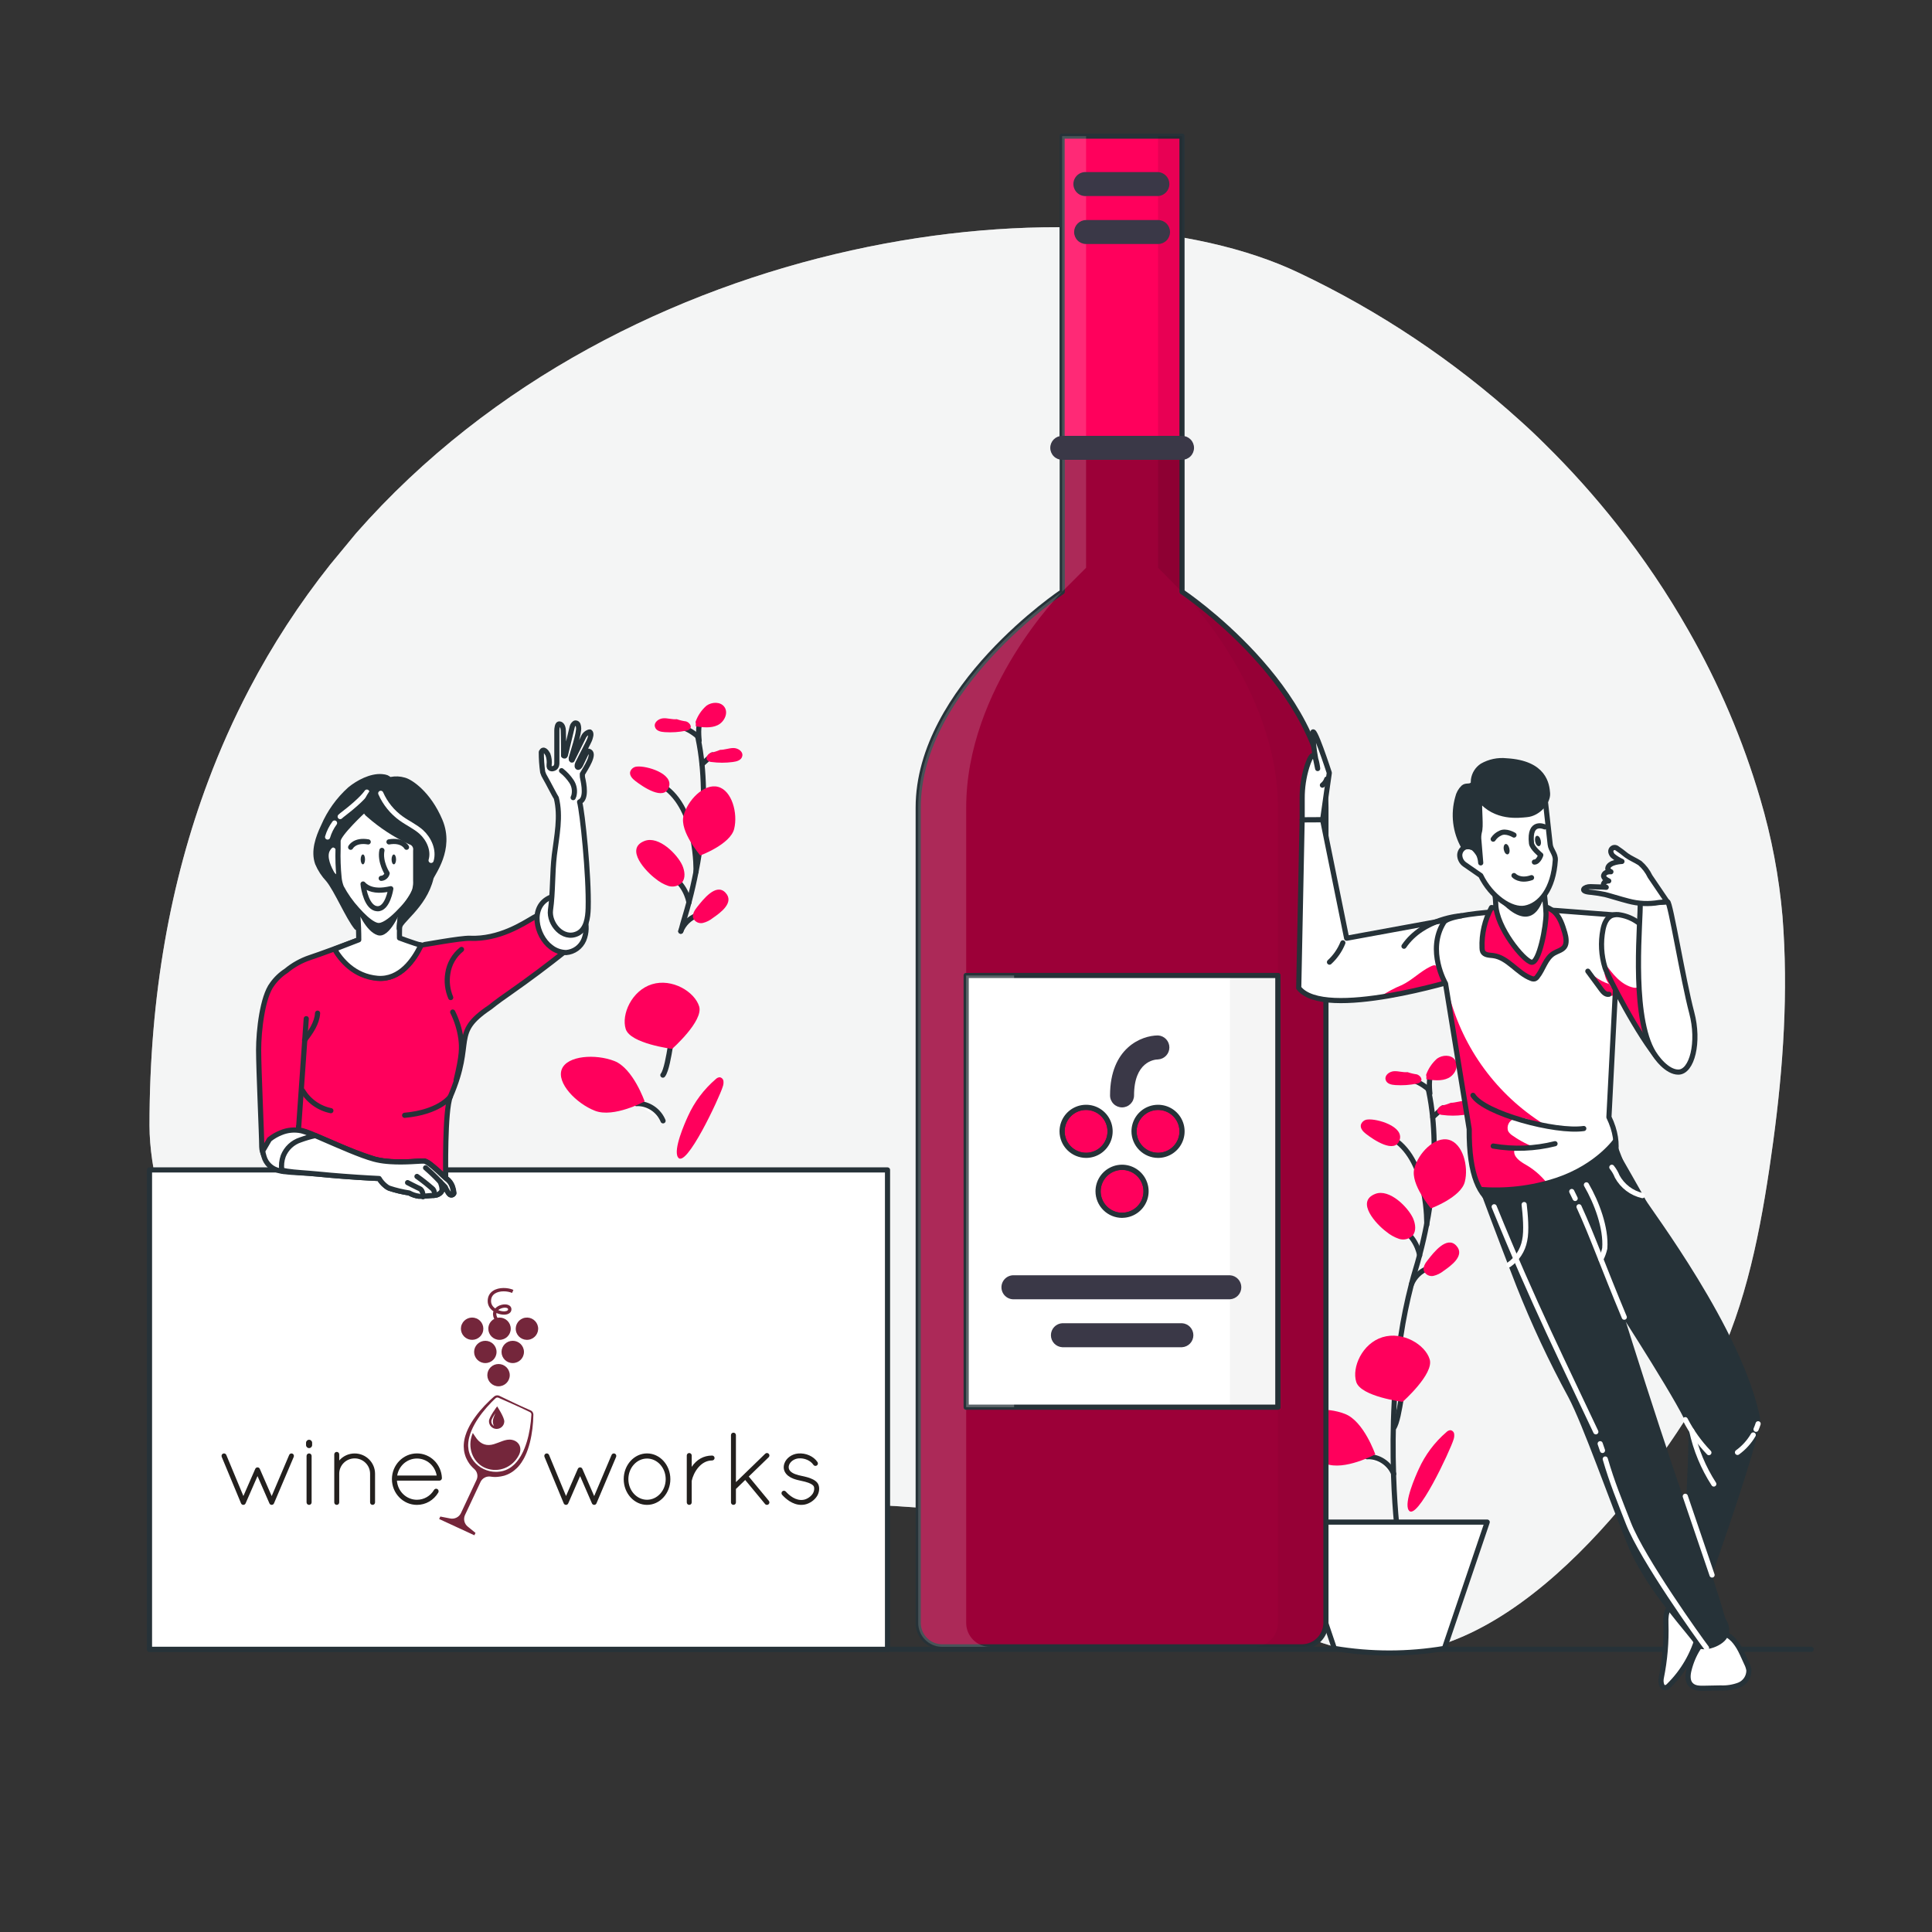 <svg width="375" height="375" viewBox="0 0 375 375" fill="none" xmlns="http://www.w3.org/2000/svg">
<rect x="0" y="0" width="375" height="375" fill="#333333" stroke="none"/>
<path d="M69.12 103.5C121.673 43.703 211.898 33.75 252.12 52.958C267.749 60.363 282.206 70.024 295.027 81.63C296.707 83.13 298.34 84.673 299.925 86.258C304.874 91.132 309.516 96.31 313.823 101.76C318.985 108.28 323.641 115.185 327.75 122.415C333.638 132.703 338.302 143.645 341.648 155.018C343.861 162.479 345.313 170.146 345.983 177.9C347.13 192.458 346.133 207.15 344.175 221.588C343.995 222.968 343.8 224.348 343.59 225.728C343.538 226.11 343.485 226.478 343.425 226.875C341.272 241.253 338.228 255.758 331.425 268.298C324 282 298.095 320.018 270 321C255.428 321.518 242.557 312 229.35 305.25C208.35 294.54 184.583 292.44 161.408 291.818C138.232 291.195 114.772 291.863 92.19 286.118C69.608 280.373 47.468 267.18 35.925 245.25C32.002 237.795 29.025 227.055 29.017 218.46C29.017 193.103 33.157 170.925 40.388 151.658C42.683 145.514 45.361 139.52 48.405 133.71C52.864 125.191 58.117 117.113 64.095 109.583L69.12 103.5Z" fill="#F4F5F5"/>
<g opacity="0.7">
<path opacity="0.7" d="M69.12 103.5C121.673 43.703 211.898 33.75 252.12 52.958C267.749 60.363 282.206 70.024 295.027 81.63C296.707 83.13 298.34 84.673 299.925 86.258C304.874 91.132 309.516 96.31 313.823 101.76C318.985 108.28 323.641 115.185 327.75 122.415C333.638 132.703 338.302 143.645 341.648 155.018C343.861 162.479 345.313 170.146 345.983 177.9C347.13 192.458 346.133 207.15 344.175 221.588C343.995 222.968 343.8 224.348 343.59 225.728C343.538 226.11 343.485 226.478 343.425 226.875C341.272 241.253 338.228 255.758 331.425 268.298C324 282 298.095 320.018 270 321C255.428 321.518 242.557 312 229.35 305.25C208.35 294.54 184.583 292.44 161.408 291.818C138.232 291.195 114.772 291.863 92.19 286.118C69.608 280.373 47.468 267.18 35.925 245.25C32.002 237.795 29.025 227.055 29.017 218.46C29.017 193.103 33.157 170.925 40.388 151.658C42.683 145.514 45.361 139.52 48.405 133.71C52.864 125.191 58.117 117.113 64.095 109.583L69.12 103.5Z" fill="#F6F6F6"/>
</g>
<path d="M29.017 320.13H351.555" stroke="#263238" stroke-linecap="round" stroke-linejoin="round"/>
<path d="M277.237 211.328V211.41C277.237 211.545 277.267 211.688 277.327 211.838C277.663 213.481 277.913 215.141 278.077 216.81C278.22 218.243 278.332 219.878 278.362 221.7C278.434 225.912 278.145 230.122 277.5 234.285C277.335 235.38 277.14 236.535 276.907 237.69C276.54 239.595 276.09 241.59 275.535 243.653C275.287 244.613 275.002 245.595 274.702 246.585L274.35 247.793C274.215 248.28 274.08 248.768 273.952 249.293C273.09 252.625 272.402 255.999 271.89 259.403C271.252 263.64 270.855 267.848 270.637 271.83C270.345 277.14 270.36 282.045 270.487 286.08C270.484 286.148 270.484 286.215 270.487 286.283C270.622 290.385 270.877 293.603 271.05 295.433C271.147 296.505 271.215 297.113 271.222 297.15" stroke="#263238" stroke-linecap="round" stroke-linejoin="round"/>
<path d="M277.26 211.432C276.137 210.434 274.784 209.731 273.322 209.385L277.26 211.432Z" fill="white"/>
<path d="M277.26 211.432C276.137 210.434 274.784 209.731 273.322 209.385" stroke="#263238" stroke-linecap="round" stroke-linejoin="round"/>
<path d="M278.1 216.832L280.095 215.025" stroke="#263238" stroke-linecap="round" stroke-linejoin="round"/>
<path d="M275.557 243.66C275.453 243.134 275.297 242.619 275.093 242.123C274.797 241.395 274.395 240.715 273.9 240.105C273.53 239.647 273.11 239.232 272.648 238.868" stroke="#263238" stroke-linecap="round" stroke-linejoin="round"/>
<path d="M273.96 249.285C274.243 248.585 274.666 247.95 275.204 247.42C275.742 246.889 276.383 246.475 277.088 246.203" stroke="#263238" stroke-linecap="round" stroke-linejoin="round"/>
<path d="M270.495 277.185C271.163 276.375 271.665 273.307 271.935 271.657C272.003 271.267 272.055 270.907 272.108 270.69" fill="white"/>
<path d="M270.495 277.185C271.163 276.375 271.665 273.307 271.935 271.657C272.003 271.267 272.055 270.907 272.108 270.69" stroke="#263238" stroke-linecap="round" stroke-linejoin="round"/>
<path d="M265.358 282.75C265.579 282.728 265.803 282.728 266.025 282.75C267.007 282.846 267.945 283.207 268.738 283.795C269.531 284.383 270.148 285.175 270.525 286.088" fill="white"/>
<path d="M265.358 282.75C265.579 282.728 265.803 282.728 266.025 282.75C267.007 282.846 267.945 283.207 268.738 283.795C269.531 284.383 270.148 285.175 270.525 286.088" stroke="#263238" stroke-linecap="round" stroke-linejoin="round"/>
<path d="M276.93 237.75C276.93 237.75 277.283 225.578 270.6 221.16" stroke="#263238" stroke-linecap="round" stroke-linejoin="round"/>
<path d="M277.5 263.843C278.378 266.685 272.25 272.093 272.25 272.093C272.25 272.093 264.158 271.08 263.25 268.245C262.343 265.41 264.42 260.745 268.35 259.545C272.28 258.345 276.653 261 277.5 263.843Z" fill="#FF005C"/>
<path d="M284.318 229.395C283.568 232.395 277.748 234.548 277.748 234.548C277.748 234.548 273.75 229.875 274.5 226.86C275.25 223.845 278.483 220.53 281.198 221.228C283.913 221.925 285.098 226.38 284.318 229.395Z" fill="#FF005C"/>
<path d="M261.075 274.447C264.712 275.857 266.94 282.292 266.94 282.292C266.94 282.292 260.94 285.525 257.31 284.107C253.68 282.69 249.81 278.7 250.86 276.037C251.91 273.375 257.437 273 261.075 274.447Z" fill="#FF005C"/>
<path d="M269.048 239.048C269.784 239.667 270.628 240.145 271.538 240.458C271.994 240.606 272.483 240.625 272.95 240.514C273.417 240.403 273.844 240.165 274.185 239.828C274.935 238.935 274.755 237.578 274.268 236.46C273.293 234.323 269.708 230.685 266.955 231.728C262.98 233.25 267.278 237.75 269.048 239.048Z" fill="#FF005C"/>
<path d="M277.185 244.5C276.66 245.145 276.105 245.963 276.398 246.75C276.561 247.081 276.829 247.349 277.16 247.511C277.49 247.674 277.866 247.723 278.228 247.65C278.947 247.48 279.619 247.149 280.193 246.683C281.595 245.708 284.475 243.683 282.638 241.755C280.8 239.828 278.25 243.143 277.185 244.5Z" fill="#FF005C"/>
<path d="M265.447 217.298C265.145 217.315 264.855 217.428 264.62 217.619C264.384 217.81 264.215 218.07 264.135 218.363C264.015 219.06 264.592 219.668 265.148 220.095C266.543 221.175 270.735 224.07 271.665 221.273C272.55 218.633 267.292 217.095 265.447 217.298Z" fill="#FF005C"/>
<path d="M273.165 208.102C272.302 208.185 271.44 207.87 270.57 207.922C269.7 207.975 268.747 208.672 268.935 209.527C269.122 210.382 270.09 210.57 270.885 210.615C272.254 210.703 273.628 210.609 274.972 210.337C275.291 210.307 275.586 210.157 275.797 209.917C276.15 209.4 275.595 208.71 274.995 208.53C274.379 208.448 273.773 208.302 273.187 208.095L273.165 208.102Z" fill="#FF005C"/>
<path d="M281.61 214.05C282.473 214.05 283.313 213.705 284.183 213.697C285.053 213.69 286.058 214.327 285.915 215.197C285.773 216.067 284.843 216.315 284.048 216.412C282.688 216.592 281.312 216.592 279.952 216.412C279.631 216.405 279.324 216.273 279.097 216.045C278.715 215.557 279.225 214.83 279.802 214.605C280.414 214.491 281.01 214.307 281.58 214.057L281.61 214.05Z" fill="#FF005C"/>
<path d="M280.755 277.965C280.954 277.758 281.219 277.628 281.505 277.598C281.698 277.616 281.878 277.701 282.015 277.838C282.152 277.975 282.237 278.155 282.255 278.348C282.296 278.718 282.25 279.093 282.12 279.443C281.527 281.415 274.928 295.658 273.405 293.1C272.513 291.6 274.717 286.583 275.37 285.165C276.615 282.399 278.454 279.941 280.755 277.965Z" fill="#FF005C"/>
<path d="M277.538 212.25C277.538 212.25 277.14 208.792 277.973 208.5" stroke="#263238" stroke-linecap="round" stroke-linejoin="round"/>
<path d="M276.802 208.642C277.228 207.421 277.962 206.331 278.932 205.477C279.975 204.727 281.647 204.667 282.405 205.71C283.253 206.872 282.405 208.635 281.107 209.257C279.81 209.88 278.28 209.692 276.855 209.49C276.855 209.28 276.855 209.07 276.855 208.86L276.802 208.642Z" fill="#FF005C"/>
<path d="M280.357 319.957C273.287 321.15 266.068 321.15 258.997 319.957L250.688 295.44H288.667L280.357 319.957Z" fill="white" stroke="#263238" stroke-linecap="round" stroke-linejoin="round"/>
<path d="M135.413 142.823V142.905C135.443 143.04 135.473 143.183 135.503 143.333C135.842 144.975 136.093 146.635 136.253 148.305C136.395 149.738 136.5 151.373 136.538 153.195C136.614 157.397 136.333 161.597 135.698 165.75C135.533 166.845 135.338 168 135.105 169.155C134.738 171.06 134.28 173.055 133.733 175.118C133.478 176.078 133.2 177.06 132.9 178.05C132.78 178.455 132.66 178.853 132.548 179.258C132.435 179.663 132.27 180.233 132.143 180.758" stroke="#263238" stroke-linecap="round" stroke-linejoin="round"/>
<path d="M135.428 142.927C134.889 142.456 134.301 142.046 133.672 141.705C132.98 141.34 132.244 141.063 131.482 140.88" fill="white"/>
<path d="M135.428 142.927C134.889 142.456 134.301 142.046 133.672 141.705C132.98 141.34 132.244 141.063 131.482 140.88" stroke="#263238" stroke-linecap="round" stroke-linejoin="round"/>
<path d="M136.268 148.328L138.27 146.52" stroke="#263238" stroke-linecap="round" stroke-linejoin="round"/>
<path d="M133.733 175.155C133.625 174.629 133.467 174.114 133.26 173.618C132.964 172.89 132.563 172.21 132.068 171.6C131.698 171.142 131.278 170.727 130.815 170.363" stroke="#263238" stroke-linecap="round" stroke-linejoin="round"/>
<path d="M132.135 180.75C132.415 180.049 132.836 179.414 133.373 178.883C133.91 178.353 134.551 177.939 135.255 177.667" stroke="#263238" stroke-linecap="round" stroke-linejoin="round"/>
<path d="M128.663 208.68C129.33 207.87 129.84 204.803 130.11 203.153C130.17 202.763 130.23 202.403 130.275 202.185" fill="white"/>
<path d="M128.663 208.68C129.33 207.87 129.84 204.803 130.11 203.153C130.17 202.763 130.23 202.403 130.275 202.185" stroke="#263238" stroke-linecap="round" stroke-linejoin="round"/>
<path d="M123.525 214.215C123.749 214.193 123.976 214.193 124.2 214.215C125.182 214.313 126.118 214.675 126.911 215.263C127.703 215.85 128.321 216.642 128.7 217.553" fill="white"/>
<path d="M123.525 214.215C123.749 214.193 123.976 214.193 124.2 214.215C125.182 214.313 126.118 214.675 126.911 215.263C127.703 215.85 128.321 216.642 128.7 217.553" stroke="#263238" stroke-linecap="round" stroke-linejoin="round"/>
<path d="M135.098 169.215C135.098 169.215 135.458 157.042 128.768 152.625" stroke="#263238" stroke-linecap="round" stroke-linejoin="round"/>
<path d="M135.705 195.337C136.575 198.18 130.455 203.587 130.455 203.587C130.455 203.587 122.355 202.575 121.455 199.74C120.555 196.905 122.633 192.24 126.555 191.04C130.478 189.84 134.828 192.502 135.705 195.337Z" fill="#FF005C"/>
<path d="M142.5 160.89C141.75 163.89 135.93 166.042 135.93 166.042C135.93 166.042 131.887 161.37 132.667 158.355C133.447 155.34 136.642 152.025 139.357 152.722C142.072 153.42 143.25 157.875 142.5 160.89Z" fill="#FF005C"/>
<path d="M119.25 205.943C122.888 207.36 125.123 213.788 125.123 213.788C125.123 213.788 119.123 217.02 115.485 215.603C111.848 214.185 107.985 210.195 109.043 207.533C110.1 204.87 115.605 204.525 119.25 205.943Z" fill="#FF005C"/>
<path d="M127.223 170.542C127.956 171.161 128.798 171.639 129.705 171.952C130.162 172.1 130.65 172.12 131.117 172.008C131.584 171.897 132.011 171.66 132.353 171.322C133.103 170.43 132.923 169.072 132.435 167.955C131.46 165.817 127.883 162.18 125.123 163.222C121.155 164.73 125.445 169.23 127.223 170.542Z" fill="#FF005C"/>
<path d="M135.352 176.003C134.835 176.648 134.28 177.503 134.565 178.253C134.728 178.583 134.996 178.851 135.327 179.014C135.658 179.177 136.033 179.225 136.395 179.153C137.115 178.983 137.787 178.652 138.36 178.185C139.763 177.218 142.643 175.185 140.805 173.258C138.968 171.33 136.455 174.638 135.352 176.003Z" fill="#FF005C"/>
<path d="M123.615 148.793C123.313 148.811 123.024 148.924 122.788 149.115C122.553 149.306 122.383 149.566 122.303 149.858C122.182 150.555 122.76 151.163 123.322 151.59C124.717 152.67 128.902 155.565 129.84 152.768C130.717 150.128 125.468 148.59 123.615 148.793Z" fill="#FF005C"/>
<path d="M131.333 139.598C130.47 139.68 129.608 139.365 128.745 139.418C127.883 139.47 126.915 140.168 127.11 141.023C127.305 141.878 128.257 142.065 129.06 142.11C130.426 142.198 131.798 142.105 133.14 141.833C133.461 141.803 133.758 141.653 133.973 141.413C134.318 140.895 133.763 140.205 133.17 140.025C132.552 139.943 131.943 139.798 131.355 139.59L131.333 139.598Z" fill="#FF005C"/>
<path d="M139.777 145.545C140.647 145.545 141.487 145.2 142.35 145.192C143.212 145.185 144.225 145.822 144.09 146.692C143.955 147.562 143.01 147.81 142.215 147.907C140.856 148.088 139.479 148.088 138.12 147.907C137.798 147.9 137.492 147.768 137.265 147.54C136.882 147.052 137.392 146.325 137.977 146.1C138.588 145.984 139.185 145.8 139.755 145.552L139.777 145.545Z" fill="#FF005C"/>
<path d="M138.923 209.46C139.122 209.254 139.387 209.124 139.673 209.093C139.864 209.115 140.042 209.201 140.178 209.337C140.314 209.474 140.4 209.652 140.423 209.843C140.461 210.214 140.413 210.589 140.28 210.938C139.695 212.91 133.088 227.153 131.573 224.595C130.673 223.095 132.878 218.078 133.53 216.66C134.777 213.894 136.618 211.435 138.923 209.46Z" fill="#FF005C"/>
<path d="M135.705 143.76C135.705 143.76 135.308 140.303 136.147 140.01" stroke="#263238" stroke-linecap="round" stroke-linejoin="round"/>
<path d="M135 140.138C135.42 138.914 136.154 137.822 137.13 136.973C138.172 136.223 139.838 136.163 140.595 137.205C141.443 138.368 140.595 140.13 139.297 140.753C138 141.375 136.478 141.188 135.053 140.985C135.053 140.775 135.053 140.565 135.053 140.355L135 140.138Z" fill="#FF005C"/>
<path d="M172.267 227.085H29.017V320.13H172.267V227.085Z" fill="white" stroke="#263238" stroke-linecap="round" stroke-linejoin="round"/>
<g clip-path="url(#clip0)">
<path d="M99.4 279.479C98.737 279.339 98.105 279.499 97.477 279.727C96.939 279.922 96.408 280.146 95.863 280.313C94.516 280.724 93.402 280.361 92.547 279.276C92.273 278.928 92.046 278.542 91.773 278.135C91.681 278.391 91.581 278.628 91.51 278.874C90.772 281.417 92.009 284.094 94.33 284.982C96.772 285.915 99.48 284.836 100.715 282.438C101.401 281.107 100.807 279.776 99.4 279.479Z" fill="#74263B"/>
<path d="M93.651 258.728C94.111 257.625 93.583 256.36 92.473 255.903C91.362 255.446 90.089 255.97 89.629 257.073C89.169 258.176 89.696 259.441 90.807 259.898C91.918 260.355 93.191 259.831 93.651 258.728Z" fill="#74263B"/>
<path d="M102.63 260.035C103.817 259.844 104.622 258.733 104.43 257.555C104.237 256.376 103.119 255.576 101.933 255.767C100.746 255.958 99.94 257.069 100.133 258.248C100.325 259.426 101.443 260.227 102.63 260.035Z" fill="#74263B"/>
<path d="M94.202 264.572C95.404 264.572 96.378 263.604 96.378 262.41C96.378 261.216 95.404 260.248 94.202 260.248C93 260.248 92.025 261.216 92.025 262.41C92.025 263.604 93 264.572 94.202 264.572Z" fill="#74263B"/>
<path d="M99.523 264.572C100.725 264.572 101.7 263.604 101.7 262.41C101.7 261.216 100.725 260.248 99.523 260.248C98.321 260.248 97.347 261.216 97.347 262.41C97.347 263.604 98.321 264.572 99.523 264.572Z" fill="#74263B"/>
<path d="M96.766 269.08C97.968 269.08 98.943 268.112 98.943 266.918C98.943 265.723 97.968 264.755 96.766 264.755C95.564 264.755 94.59 265.723 94.59 266.918C94.59 268.112 95.564 269.08 96.766 269.08Z" fill="#74263B"/>
<path d="M99.653 250.364C98.582 249.9 96.837 249.803 95.712 250.535C95.024 250.982 94.66 251.675 94.66 252.537C94.66 253.414 95.136 254.082 95.778 254.527C95.649 254.887 95.621 255.383 95.937 255.995C95.25 256.358 94.782 257.076 94.782 257.903C94.782 259.097 95.757 260.065 96.959 260.065C98.161 260.065 99.135 259.097 99.135 257.903C99.135 256.708 98.161 255.741 96.959 255.741C96.821 255.741 96.688 255.754 96.558 255.779C96.364 255.438 96.297 255.129 96.359 254.852C96.844 255.068 97.364 255.179 97.824 255.179C98.701 255.179 99.268 254.771 99.268 254.141C99.268 253.732 99.02 253.412 98.589 253.266C97.9 253.031 96.747 253.268 96.115 253.971C95.649 253.634 95.311 253.151 95.311 252.538C95.311 251.896 95.565 251.404 96.068 251.076C96.967 250.491 98.465 250.556 99.393 250.957L99.653 250.364ZM98.378 253.874C98.618 253.956 98.618 254.084 98.618 254.138C98.618 254.512 97.957 254.53 97.824 254.53C97.478 254.53 97.08 254.45 96.705 254.294C97.164 253.887 97.942 253.726 98.378 253.874Z" fill="#74263B"/>
<path d="M97.882 275.924C97.854 276.74 97.165 277.378 96.345 277.351C95.524 277.324 94.882 276.639 94.909 275.825C94.936 275.009 96.495 272.978 96.495 272.978C96.495 272.978 97.91 275.11 97.882 275.924ZM96.158 274.306C95.839 274.765 95.381 275.485 95.369 275.85C95.355 276.241 95.565 276.587 95.883 276.769C95.734 276.514 95.649 276.183 95.662 275.823C95.674 275.463 95.908 274.857 96.158 274.306Z" fill="#74263B"/>
<path d="M102.061 282.323C102.107 282.216 102.157 282.11 102.2 282.003C102.284 281.786 102.373 281.571 102.446 281.351C102.602 280.914 102.728 280.47 102.844 280.024C103.07 279.131 103.228 278.227 103.341 277.32C103.452 276.413 103.516 275.504 103.528 274.59C103.535 274.303 103.393 274.017 103.16 273.851C103.105 273.81 103.035 273.773 102.979 273.749L102.822 273.679L102.511 273.541C102.096 273.358 101.678 273.176 101.264 272.986C100.85 272.799 100.438 272.605 100.028 272.411C99.615 272.219 99.206 272.022 98.796 271.824L97.565 271.235L96.951 270.94L96.91 270.921L96.86 270.9C96.826 270.887 96.79 270.875 96.755 270.866C96.684 270.848 96.611 270.835 96.537 270.835C96.389 270.833 96.239 270.865 96.107 270.931C96.041 270.964 95.977 271.004 95.921 271.052L95.786 271.167L95.531 271.396C95.361 271.55 95.193 271.705 95.029 271.865C94.697 272.181 94.372 272.504 94.058 272.837C93.43 273.505 92.831 274.205 92.288 274.951C91.741 275.693 91.252 276.485 90.85 277.331C90.655 277.756 90.473 278.19 90.339 278.645C90.263 278.869 90.214 279.104 90.157 279.335C90.133 279.452 90.116 279.571 90.095 279.689L90.066 279.866L90.048 280.046C89.988 280.524 90.005 281.015 90.062 281.5L90.121 281.863C90.141 281.985 90.18 282.101 90.209 282.22C90.262 282.462 90.361 282.688 90.444 282.921C90.564 283.193 90.701 283.456 90.853 283.709L90.848 283.707C91.191 284.291 91.621 284.76 92.046 285.129C92.653 285.657 92.838 286.519 92.496 287.245L89.474 293.684C89.103 294.474 88.234 294.908 87.373 294.733L85.464 294.36L85.24 294.838L88.668 296.422L92.074 297.996L92.297 297.54L90.802 296.32C90.115 295.778 89.891 294.837 90.263 294.048L93.266 287.649C93.617 286.903 94.423 286.482 95.242 286.611C95.683 286.682 96.16 286.708 96.649 286.651H96.648C97.029 286.618 97.406 286.551 97.776 286.451C97.835 286.435 97.897 286.422 97.955 286.402L98.129 286.339C98.246 286.295 98.363 286.257 98.477 286.209C98.701 286.1 98.93 286.005 99.138 285.87C99.567 285.626 99.949 285.312 100.298 284.976L100.552 284.718C100.632 284.627 100.709 284.534 100.786 284.443L100.901 284.304L101.007 284.159C101.077 284.063 101.15 283.967 101.216 283.869C101.343 283.669 101.477 283.472 101.589 283.264C101.646 283.161 101.708 283.059 101.759 282.955L101.915 282.638C101.968 282.539 102.014 282.43 102.061 282.323ZM101.4 282.017C101.351 282.115 101.305 282.215 101.249 282.309L101.091 282.594C101.037 282.689 100.976 282.78 100.92 282.872C100.809 283.06 100.677 283.231 100.556 283.409C100.49 283.495 100.421 283.577 100.355 283.661L100.255 283.786L100.146 283.904L99.931 284.14L99.7 284.358C99.386 284.64 99.052 284.896 98.683 285.087C98.506 285.196 98.308 285.266 98.121 285.352C98.024 285.389 97.924 285.417 97.827 285.45L97.68 285.499C97.631 285.513 97.578 285.521 97.528 285.533L97.225 285.6C97.122 285.618 97.018 285.627 96.916 285.641C96.71 285.675 96.502 285.681 96.294 285.686C95.878 285.69 95.462 285.638 95.056 285.549C94.249 285.362 93.475 285.006 92.827 284.486C92.177 283.972 91.645 283.3 91.297 282.552C91.223 282.361 91.132 282.174 91.082 281.972C91.056 281.872 91.017 281.776 90.999 281.674L90.939 281.37C90.88 280.96 90.848 280.541 90.89 280.119L90.899 279.962L90.922 279.803C90.937 279.699 90.95 279.592 90.967 279.487C91.013 279.279 91.045 279.067 91.108 278.859C91.213 278.441 91.367 278.033 91.532 277.629C91.877 276.824 92.313 276.048 92.812 275.311C93.309 274.57 93.863 273.865 94.454 273.19C94.748 272.852 95.054 272.522 95.368 272.199C95.525 272.04 95.685 271.881 95.847 271.725L96.092 271.493L96.212 271.382C96.24 271.355 96.275 271.334 96.309 271.314C96.378 271.277 96.458 271.258 96.537 271.257C96.577 271.254 96.617 271.26 96.656 271.269C96.676 271.272 96.694 271.279 96.714 271.286L96.742 271.297L96.78 271.313L97.404 271.59L98.652 272.142C99.067 272.326 99.483 272.509 99.897 272.697C100.313 272.884 100.727 273.071 101.139 273.265C101.552 273.455 101.96 273.654 102.371 273.851L102.677 273.999L102.831 274.073C102.878 274.096 102.909 274.113 102.944 274.141C103.079 274.244 103.154 274.414 103.144 274.579C103.096 275.473 102.997 276.367 102.853 277.251C102.781 277.693 102.695 278.132 102.596 278.568C102.495 279.003 102.382 279.434 102.252 279.86C102.119 280.284 101.978 280.705 101.811 281.113C101.731 281.319 101.637 281.519 101.549 281.722C101.5 281.821 101.448 281.918 101.4 282.017Z" fill="#74263B"/>
<path d="M56.761 282.148C56.642 282.097 56.512 282.094 56.392 282.143C56.273 282.192 56.179 282.284 56.129 282.403L52.734 290.389L50.426 285.104C50.349 284.927 50.176 284.814 49.986 284.814C49.795 284.814 49.622 284.929 49.546 285.104L47.242 290.378L43.925 282.406C43.822 282.159 43.54 282.042 43.294 282.145C43.049 282.25 42.934 282.535 43.037 282.782L46.785 291.796C46.859 291.975 47.033 292.093 47.229 292.094C47.419 292.094 47.593 291.979 47.669 291.804L49.983 286.505L52.296 291.804C52.372 291.98 52.546 292.094 52.736 292.094H52.739C52.93 292.093 53.103 291.977 53.179 291.799L57.011 282.786C57.062 282.667 57.063 282.534 57.015 282.413C56.969 282.294 56.878 282.199 56.761 282.148Z" fill="#23201E"/>
<path d="M59.994 282.108C59.723 282.108 59.503 282.327 59.503 282.595V291.61C59.503 291.878 59.723 292.097 59.994 292.097C60.264 292.097 60.484 291.878 60.484 291.61V282.595C60.484 282.325 60.264 282.108 59.994 282.108Z" fill="#23201E"/>
<path d="M59.994 279.455C59.667 279.455 59.403 279.719 59.403 280.042V280.489C59.403 280.813 59.669 281.076 59.994 281.076C60.319 281.076 60.585 280.812 60.585 280.489V280.042C60.585 279.718 60.32 279.455 59.994 279.455Z" fill="#23201E"/>
<path d="M68.839 282.115C67.683 282.115 66.598 282.61 65.843 283.479V282.29C65.843 282.026 65.628 281.812 65.362 281.812C65.096 281.812 64.88 282.026 64.88 282.29V291.618C64.88 291.882 65.096 292.096 65.362 292.096C65.628 292.096 65.843 291.882 65.843 291.618V286.047C65.843 284.406 67.187 283.072 68.839 283.072C70.49 283.072 71.834 284.407 71.834 286.047V291.618C71.834 291.882 72.05 292.096 72.316 292.096C72.582 292.096 72.797 291.882 72.797 291.618V286.047C72.797 283.878 71.022 282.115 68.839 282.115Z" fill="#23201E"/>
<path d="M80.927 282.108C78.25 282.108 76.072 284.348 76.072 287.102C76.072 289.856 78.25 292.096 80.927 292.096C82.628 292.096 84.175 291.205 85.066 289.713C85.133 289.601 85.154 289.467 85.124 289.339C85.094 289.21 85.017 289.101 84.907 289.032C84.798 288.963 84.669 288.941 84.543 288.972C84.418 289.002 84.312 289.082 84.244 289.194C83.529 290.39 82.289 291.104 80.926 291.104C78.885 291.104 77.189 289.476 77.044 287.389H85.295C85.426 287.389 85.553 287.333 85.643 287.236C85.733 287.138 85.782 287.006 85.775 286.871C85.659 284.2 83.529 282.108 80.927 282.108ZM80.927 283.098C82.829 283.098 84.433 284.483 84.76 286.398H77.095C77.426 284.483 79.03 283.098 80.927 283.098Z" fill="#23201E"/>
<path d="M119.335 282.146C119.094 282.041 118.811 282.155 118.706 282.401L115.329 290.388L113.034 285.104C112.958 284.927 112.785 284.814 112.596 284.814C112.407 284.814 112.234 284.928 112.158 285.104L109.867 290.377L106.57 282.405C106.467 282.157 106.185 282.041 105.942 282.144C105.825 282.194 105.732 282.288 105.684 282.409C105.636 282.529 105.636 282.662 105.687 282.782L109.416 291.796C109.49 291.975 109.662 292.092 109.857 292.094C110.047 292.094 110.219 291.979 110.295 291.804L112.596 286.506L114.897 291.804C114.973 291.98 115.146 292.094 115.335 292.094H115.337C115.528 292.092 115.7 291.977 115.775 291.799L119.586 282.786C119.69 282.54 119.577 282.253 119.335 282.146Z" fill="#23201E"/>
<path d="M125.588 282.108C123.092 282.108 121.062 284.348 121.062 287.102C121.062 289.856 123.092 292.095 125.588 292.095C128.084 292.095 130.116 289.854 130.116 287.102C130.116 284.348 128.085 282.108 125.588 282.108ZM129.211 287.102C129.211 289.308 127.585 291.102 125.589 291.102C123.593 291.102 121.967 289.307 121.967 287.102C121.967 284.896 123.592 283.101 125.589 283.101C127.587 283.101 129.211 284.896 129.211 287.102Z" fill="#23201E"/>
<path d="M149.343 282.514C149.344 282.387 149.296 282.267 149.207 282.175C149.022 281.987 148.719 281.983 148.529 282.167L142.842 287.68V278.553C142.842 278.29 142.627 278.077 142.362 278.077C142.098 278.077 141.883 278.29 141.883 278.553V291.618C141.883 291.881 142.098 292.094 142.362 292.094C142.627 292.094 142.842 291.881 142.842 291.618V289.01L144.644 287.263L148.494 291.92C148.585 292.031 148.721 292.095 148.865 292.095C148.975 292.095 149.084 292.056 149.168 291.986C149.267 291.906 149.329 291.791 149.34 291.664C149.353 291.537 149.315 291.414 149.234 291.315L145.333 286.594L149.199 282.847C149.29 282.76 149.341 282.641 149.343 282.514Z" fill="#23201E"/>
<path d="M158.844 288.146C158.627 287.641 158.112 287.241 157.271 286.921C156.763 286.727 156.242 286.614 155.736 286.502C155.245 286.395 154.78 286.293 154.339 286.125C153.611 285.847 152.818 285.314 153.166 284.344C153.408 283.671 154.162 283.148 154.998 283.073C156.14 282.974 157.324 283.484 157.877 284.319C157.948 284.425 158.055 284.498 158.181 284.523C158.306 284.549 158.434 284.524 158.541 284.454C158.649 284.383 158.722 284.277 158.747 284.152C158.773 284.028 158.748 283.901 158.677 283.794C157.927 282.662 156.414 281.99 154.912 282.124C153.696 282.233 152.631 282.995 152.262 284.023C151.808 285.288 152.472 286.433 153.993 287.014C154.502 287.207 155.025 287.322 155.53 287.433C156.022 287.54 156.485 287.641 156.925 287.809C157.646 288.083 157.885 288.347 157.96 288.52C158.131 288.917 158.009 289.487 157.799 289.845C157.447 290.445 156.691 290.972 156.001 291.1C154.471 291.383 153.165 290.224 152.523 289.508C152.437 289.413 152.321 289.357 152.193 289.349C152.064 289.342 151.942 289.384 151.846 289.469C151.751 289.554 151.694 289.67 151.687 289.797C151.68 289.924 151.722 290.046 151.808 290.141C152.462 290.871 153.815 292.096 155.52 292.096C155.739 292.096 155.959 292.076 156.177 292.036C157.149 291.856 158.134 291.168 158.628 290.325C158.96 289.76 159.155 288.867 158.844 288.146Z" fill="#23201E"/>
<path d="M138.218 282.522C136.589 282.522 135.224 283.28 134.26 284.716V282.508C134.26 282.245 134.046 282.032 133.781 282.032C133.516 282.032 133.302 282.245 133.302 282.508V291.619C133.302 291.882 133.516 292.095 133.781 292.095C134.046 292.095 134.26 291.882 134.26 291.619L134.259 287.442C134.576 285.908 135.931 283.475 138.218 283.475C138.483 283.475 138.697 283.262 138.697 282.999C138.697 282.736 138.483 282.522 138.218 282.522Z" fill="#23201E"/>
</g>
<path d="M229.432 114.863V86.933H206.182V114.863C206.182 114.863 178.223 133.5 178.223 156.75V315C178.222 315.612 178.341 316.217 178.575 316.783C178.809 317.348 179.152 317.861 179.585 318.293C180.018 318.725 180.532 319.067 181.097 319.3C181.663 319.533 182.268 319.652 182.88 319.65H252.705C253.938 319.646 255.119 319.155 255.991 318.284C256.864 317.413 257.357 316.233 257.362 315V156.75C257.355 133.5 229.432 114.863 229.432 114.863ZM248.047 273.113H187.538V189.345H248.047V273.113Z" fill="#9C0038" stroke="#263238" stroke-linecap="round" stroke-linejoin="round"/>
<g opacity="0.4">
<path opacity="0.4" d="M187.538 315V156.75C187.538 133.5 206.152 114.855 206.152 114.855C206.152 114.855 178.223 133.5 178.223 156.75V315C178.222 315.612 178.341 316.217 178.575 316.782C178.809 317.347 179.152 317.861 179.585 318.293C180.018 318.725 180.532 319.067 181.097 319.3C181.663 319.533 182.268 319.652 182.88 319.65H192.187C191.576 319.652 190.971 319.533 190.406 319.3C189.841 319.067 189.327 318.725 188.895 318.292C188.463 317.86 188.12 317.347 187.887 316.782C187.654 316.217 187.536 315.611 187.538 315Z" fill="white"/>
</g>
<g opacity="0.2">
<path opacity="0.2" d="M248.048 315V156.75C248.048 133.5 229.425 114.855 229.425 114.855C229.425 114.855 257.355 133.5 257.355 156.75V315C257.357 315.611 257.238 316.217 257.005 316.782C256.772 317.347 256.43 317.86 255.997 318.292C255.565 318.725 255.052 319.067 254.487 319.3C253.922 319.533 253.316 319.652 252.705 319.65H243.39C244.002 319.653 244.608 319.535 245.174 319.302C245.74 319.07 246.254 318.727 246.687 318.295C247.12 317.863 247.463 317.349 247.697 316.784C247.93 316.218 248.049 315.612 248.048 315Z" fill="black"/>
</g>
<path d="M229.425 26.415H206.152V86.933H229.425V26.415Z" fill="#FF005C" stroke="#263238" stroke-linecap="round" stroke-linejoin="round"/>
<path d="M215.46 219.6C215.46 220.521 215.187 221.422 214.675 222.188C214.162 222.954 213.435 223.551 212.583 223.904C211.732 224.256 210.795 224.348 209.891 224.167C208.987 223.987 208.158 223.543 207.507 222.891C206.855 222.238 206.412 221.408 206.234 220.504C206.055 219.6 206.148 218.663 206.502 217.812C206.855 216.961 207.454 216.235 208.22 215.724C208.987 215.213 209.889 214.941 210.81 214.942C212.043 214.948 213.223 215.441 214.094 216.314C214.965 217.186 215.456 218.367 215.46 219.6Z" fill="#FF005C" stroke="#263238" stroke-linecap="round" stroke-linejoin="round"/>
<path d="M217.792 226.583C218.714 226.583 219.614 226.856 220.38 227.367C221.146 227.879 221.743 228.607 222.095 229.458C222.448 230.309 222.54 231.245 222.361 232.149C222.181 233.052 221.737 233.882 221.086 234.533C220.434 235.185 219.605 235.628 218.701 235.808C217.798 235.988 216.861 235.896 216.01 235.543C215.159 235.19 214.432 234.594 213.92 233.828C213.408 233.062 213.135 232.161 213.135 231.24C213.139 230.006 213.631 228.824 214.504 227.951C215.376 227.078 216.558 226.586 217.792 226.583Z" fill="#FF005C" stroke="#263238" stroke-linecap="round" stroke-linejoin="round"/>
<path d="M224.775 214.942C225.696 214.942 226.597 215.216 227.363 215.727C228.128 216.239 228.725 216.966 229.078 217.818C229.43 218.669 229.523 219.605 229.343 220.509C229.163 221.412 228.72 222.242 228.068 222.893C227.417 223.545 226.587 223.988 225.684 224.168C224.78 224.348 223.844 224.255 222.993 223.903C222.142 223.55 221.414 222.953 220.902 222.187C220.391 221.422 220.117 220.521 220.117 219.6C220.123 218.366 220.616 217.185 221.488 216.313C222.36 215.441 223.542 214.948 224.775 214.942Z" fill="#FF005C" stroke="#263238" stroke-linecap="round" stroke-linejoin="round"/>
<path d="M210.81 224.25C211.731 224.25 212.632 223.977 213.398 223.465C214.163 222.953 214.76 222.226 215.113 221.375C215.465 220.524 215.558 219.587 215.378 218.684C215.198 217.78 214.755 216.95 214.103 216.299C213.452 215.648 212.622 215.204 211.719 215.024C210.815 214.845 209.879 214.937 209.028 215.289C208.177 215.642 207.449 216.239 206.937 217.005C206.426 217.771 206.152 218.671 206.152 219.592C206.156 220.826 206.648 222.009 207.521 222.881C208.394 223.754 209.576 224.246 210.81 224.25ZM217.792 235.882C218.714 235.882 219.615 235.609 220.381 235.097C221.147 234.585 221.744 233.857 222.096 233.006C222.448 232.154 222.54 231.217 222.36 230.313C222.18 229.41 221.735 228.58 221.083 227.929C220.431 227.278 219.6 226.835 218.697 226.656C217.793 226.477 216.856 226.57 216.005 226.924C215.154 227.278 214.427 227.876 213.916 228.643C213.405 229.41 213.134 230.311 213.135 231.232C213.139 232.466 213.631 233.649 214.504 234.521C215.376 235.394 216.558 235.886 217.792 235.89V235.882ZM224.775 224.25C225.696 224.25 226.597 223.977 227.363 223.465C228.128 222.953 228.725 222.226 229.078 221.375C229.43 220.524 229.523 219.587 229.343 218.684C229.163 217.78 228.72 216.95 228.068 216.299C227.417 215.648 226.587 215.204 225.684 215.024C224.78 214.845 223.844 214.937 222.993 215.289C222.142 215.642 221.414 216.239 220.902 217.005C220.391 217.771 220.117 218.671 220.117 219.592C220.123 220.826 220.616 222.007 221.488 222.879C222.36 223.751 223.542 224.244 224.775 224.25ZM248.025 189.337V273.135H187.538V189.345L248.025 189.337Z" fill="white" stroke="#263238" stroke-linecap="round" stroke-linejoin="round"/>
<g opacity="0.4">
<path opacity="0.4" d="M210.81 110.205L206.152 114.862V26.422H210.81V110.205Z" fill="white"/>
</g>
<g opacity="0.3">
<path opacity="0.3" d="M229.425 114.862L224.775 110.205V26.422H229.425V114.862Z" fill="black"/>
</g>
<g opacity="0.5">
<path opacity="0.5" d="M196.837 189.345H187.53V273.135H196.837V189.345Z" fill="white"/>
</g>
<g opacity="0.2">
<path opacity="0.2" d="M248.048 189.345H238.74V273.135H248.048V189.345Z" fill="black"/>
</g>
<path d="M229.433 89.25H206.182C205.566 89.25 204.974 89.005 204.538 88.569C204.102 88.133 203.857 87.542 203.857 86.925C203.857 86.308 204.102 85.717 204.538 85.281C204.974 84.845 205.566 84.6 206.182 84.6H229.433C230.049 84.6 230.64 84.845 231.077 85.281C231.513 85.717 231.758 86.308 231.758 86.925C231.758 87.542 231.513 88.133 231.077 88.569C230.64 89.005 230.049 89.25 229.433 89.25Z" fill="#3A3847"/>
<path d="M224.775 38.055H210.81C210.493 38.073 210.176 38.026 209.878 37.917C209.579 37.808 209.307 37.639 209.076 37.422C208.845 37.203 208.661 36.941 208.536 36.649C208.41 36.358 208.345 36.044 208.345 35.726C208.345 35.409 208.41 35.094 208.536 34.803C208.661 34.511 208.845 34.249 209.076 34.031C209.307 33.813 209.579 33.644 209.878 33.535C210.176 33.426 210.493 33.379 210.81 33.397H224.775C225.37 33.431 225.929 33.691 226.338 34.124C226.747 34.557 226.975 35.13 226.975 35.726C226.975 36.322 226.747 36.895 226.338 37.328C225.929 37.761 225.37 38.021 224.775 38.055Z" fill="#3A3847"/>
<path d="M224.775 47.362H210.81C210.193 47.362 209.602 47.117 209.166 46.681C208.73 46.245 208.485 45.654 208.485 45.037C208.485 44.421 208.73 43.829 209.166 43.393C209.602 42.957 210.193 42.712 210.81 42.712H224.775C225.392 42.712 225.983 42.957 226.419 43.393C226.855 43.829 227.1 44.421 227.1 45.037C227.1 45.654 226.855 46.245 226.419 46.681C225.983 47.117 225.392 47.362 224.775 47.362Z" fill="#3A3847"/>
<path d="M217.793 214.943C217.487 214.944 217.183 214.884 216.9 214.768C216.618 214.651 216.36 214.48 216.144 214.264C215.927 214.048 215.755 213.792 215.638 213.509C215.52 213.226 215.46 212.924 215.46 212.618C215.46 203.415 221.55 200.978 224.775 200.978C225.37 201.011 225.929 201.271 226.338 201.704C226.747 202.137 226.975 202.711 226.975 203.306C226.975 203.902 226.747 204.475 226.338 204.908C225.929 205.341 225.37 205.601 224.775 205.635C224.025 205.635 220.118 206.1 220.118 212.618C220.118 212.923 220.057 213.225 219.941 213.507C219.824 213.789 219.652 214.046 219.437 214.262C219.221 214.477 218.964 214.649 218.682 214.766C218.4 214.882 218.098 214.943 217.793 214.943Z" fill="#3A3847"/>
<path d="M238.74 252.188H196.845C196.528 252.206 196.211 252.159 195.913 252.05C195.614 251.941 195.342 251.772 195.111 251.554C194.88 251.336 194.696 251.073 194.571 250.782C194.445 250.49 194.38 250.176 194.38 249.859C194.38 249.541 194.445 249.227 194.571 248.936C194.696 248.644 194.88 248.381 195.111 248.163C195.342 247.945 195.614 247.777 195.913 247.668C196.211 247.559 196.528 247.512 196.845 247.53H238.74C239.335 247.564 239.894 247.824 240.303 248.257C240.712 248.69 240.94 249.263 240.94 249.859C240.94 250.455 240.712 251.028 240.303 251.461C239.894 251.894 239.335 252.154 238.74 252.188Z" fill="#3A3847"/>
<path d="M229.433 261.495H206.183C205.588 261.461 205.028 261.201 204.619 260.768C204.21 260.335 203.982 259.762 203.982 259.166C203.982 258.57 204.21 257.997 204.619 257.564C205.028 257.131 205.588 256.871 206.183 256.837H229.433C230.027 256.871 230.587 257.131 230.996 257.564C231.405 257.997 231.633 258.57 231.633 259.166C231.633 259.762 231.405 260.335 230.996 260.768C230.587 261.201 230.027 261.461 229.433 261.495Z" fill="#3A3847"/>
<path d="M110.85 183.398C110.584 183.893 110.2 184.315 109.732 184.628C106.272 187.388 102.732 190.035 99.112 192.57C97.785 193.5 96.405 194.46 95.123 195.503C87.412 200.663 92.123 201.923 87.412 212.843C86.302 215.453 86.505 228.24 86.505 228.24H86.123C85.22 227.349 84.26 226.518 83.25 225.75C83.111 225.656 82.965 225.571 82.815 225.495C82.674 225.423 82.522 225.375 82.365 225.353C81.615 225.308 78.757 225.653 75.87 225.465L75.12 225.405C74.7 225.36 74.287 225.308 73.875 225.233C73.463 225.158 73.065 225.075 72.683 224.97C69.942 224.092 67.255 223.055 64.635 221.865L63.33 221.303L62.685 221.025L62.1 220.77L61.68 220.59L61.275 220.418C60.6 220.133 59.962 219.87 59.377 219.668C59.109 219.572 58.837 219.489 58.56 219.42C58.56 220.035 58.462 220.665 58.38 221.28C58.02 224.213 57.218 226.92 55.785 227.28C55.755 227.288 55.724 227.288 55.695 227.28C55.569 227.304 55.441 227.317 55.312 227.318H55.2C54.883 227.311 54.569 227.253 54.27 227.145C52.97 226.59 51.907 225.594 51.27 224.333C50.985 223.801 50.826 223.211 50.805 222.608C50.805 220.425 50.197 207.548 50.197 203.798C50.197 200.048 50.947 193.485 52.815 191.048C53.545 190.014 54.467 189.131 55.53 188.445C56.898 187.305 58.468 186.43 60.157 185.865C62.153 185.213 66.615 183.548 69.728 182.37L65.025 184.185C66.218 186.225 68.775 189.435 73.388 189.848C77.722 190.215 80.407 186.293 81.78 183.428C81.9 183.473 89.445 182.04 91.192 182.123C96.885 182.37 101.528 179.288 103.627 178.065C104.261 177.687 104.972 177.456 105.707 177.391C106.442 177.326 107.182 177.428 107.872 177.689C108.562 177.95 109.185 178.364 109.692 178.899C110.2 179.434 110.581 180.077 110.805 180.78V180.848C111.131 181.664 111.147 182.571 110.85 183.398Z" fill="#FF005C" stroke="#263238" stroke-linecap="round" stroke-linejoin="round"/>
<path d="M81.69 183.473L81.345 183.353L81.69 183.473Z" fill="white" stroke="#263238" stroke-linecap="round" stroke-linejoin="round"/>
<path d="M88.088 231.54C88.091 231.57 88.091 231.6 88.088 231.63C88.057 231.703 88.011 231.767 87.952 231.82C87.893 231.872 87.823 231.91 87.748 231.932C87.672 231.953 87.593 231.958 87.515 231.944C87.438 231.931 87.364 231.901 87.3 231.855C86.955 231.66 86.422 230.408 86.422 230.408L85.83 229.793L85.44 229.38C85.5 229.53 85.972 230.678 85.725 231.21C85.712 231.247 85.692 231.28 85.665 231.308C85.499 231.529 85.284 231.709 85.037 231.833C84.789 231.956 84.517 232.02 84.24 232.02C83.918 232.02 82.972 232.133 82.147 232.185H82.058C81.808 232.199 81.557 232.199 81.308 232.185C80.642 232.1 79.999 231.883 79.418 231.548C78.098 231.354 76.798 231.045 75.532 230.625L75.308 230.505L75.105 230.385C74.972 230.305 74.849 230.209 74.737 230.1C74.281 229.719 73.892 229.263 73.59 228.75C73.59 228.75 70.545 228.623 66.457 228.308C64.957 228.195 63.337 228.053 61.657 227.888C59.078 227.625 56.947 227.64 55.275 227.408H55.155C54.825 227.363 54.517 227.303 54.225 227.235C53.511 227.096 52.851 226.758 52.321 226.26C51.79 225.763 51.41 225.126 51.225 224.423C51.127 224.09 51.047 223.752 50.985 223.41L52.29 221.16C52.97 220.615 53.729 220.175 54.54 219.855C55.799 219.329 57.189 219.2 58.523 219.488C58.799 219.556 59.072 219.639 59.34 219.735C59.925 219.96 60.562 220.223 61.237 220.485L61.657 220.658L62.078 220.838L62.663 221.093C66 222.473 69.983 224.25 72.645 225C73.445 225.21 74.26 225.355 75.082 225.435L75.832 225.495C78.72 225.683 81.57 225.338 82.328 225.383C83.085 225.428 84.938 227.19 86.123 228.278C86.445 228.578 86.73 228.825 86.925 228.975L87.015 229.05L87.082 229.11C87.512 229.551 87.813 230.101 87.953 230.7C88.011 230.901 88.052 231.107 88.073 231.315C88.086 231.389 88.091 231.465 88.088 231.54Z" fill="white" stroke="#263238" stroke-linecap="round" stroke-linejoin="round"/>
<path d="M88.088 231.54C88.091 231.57 88.091 231.6 88.088 231.63C88.056 231.702 88.009 231.766 87.95 231.817C87.891 231.869 87.821 231.906 87.746 231.927C87.67 231.948 87.591 231.951 87.514 231.938C87.437 231.924 87.364 231.893 87.3 231.847C86.929 231.417 86.633 230.928 86.422 230.4L85.83 229.792L85.44 229.387C85.493 229.507 85.98 230.677 85.733 231.217C85.72 231.254 85.699 231.287 85.672 231.315C85.589 231.426 85.494 231.526 85.388 231.615C85.064 231.875 84.662 232.018 84.248 232.02C83.918 232.02 82.98 232.125 82.162 232.185H82.058C81.808 232.199 81.557 232.199 81.308 232.185C80.646 232.097 80.007 231.883 79.425 231.555C78.106 231.357 76.806 231.046 75.54 230.625L75.323 230.52L75.12 230.4C74.99 230.315 74.868 230.219 74.752 230.115C74.289 229.731 73.895 229.269 73.59 228.75C73.59 228.75 70.635 228.622 66.63 228.315C65.13 228.202 63.398 228.052 61.657 227.88C59.288 227.647 57.33 227.58 55.748 227.332L55.26 227.242L54.697 227.115C54.568 226.196 54.663 225.259 54.975 224.385C55.266 223.647 55.717 222.984 56.295 222.441C56.873 221.899 57.565 221.492 58.32 221.25C59.255 220.907 60.212 220.628 61.185 220.417L61.59 220.59L62.01 220.77L62.595 221.025C65.993 222.487 69.93 224.257 72.6 224.985C73.399 225.195 74.215 225.338 75.037 225.412L75.787 225.472C78.675 225.667 81.525 225.322 82.282 225.367C83.04 225.412 84.885 227.167 86.032 228.255C86.293 228.504 86.566 228.739 86.85 228.96L86.94 229.027L87.007 229.087C87.445 229.522 87.748 230.074 87.877 230.677C87.936 230.878 87.977 231.084 87.998 231.292C88.038 231.371 88.069 231.454 88.088 231.54Z" fill="white" stroke="#263238" stroke-linecap="round" stroke-linejoin="round"/>
<path d="M79.11 229.545C79.11 229.545 80.812 230.43 81.487 230.738C82.162 231.045 82.103 232.283 82.103 232.283" fill="white"/>
<path d="M79.11 229.545C79.11 229.545 80.812 230.43 81.487 230.738C82.162 231.045 82.103 232.283 82.103 232.283" stroke="#263238" stroke-linecap="round" stroke-linejoin="round"/>
<path d="M80.933 228.345C82.004 229.11 83.035 229.928 84.022 230.798C84.167 230.967 84.261 231.173 84.294 231.393C84.327 231.613 84.298 231.838 84.21 232.043" fill="white"/>
<path d="M80.933 228.345C82.004 229.11 83.035 229.928 84.022 230.798C84.167 230.967 84.261 231.173 84.294 231.393C84.327 231.613 84.298 231.838 84.21 232.043" stroke="#263238" stroke-linecap="round" stroke-linejoin="round"/>
<path d="M85.418 229.373C84.53 228.422 83.591 227.521 82.605 226.673L85.418 229.373Z" fill="white"/>
<path d="M85.418 229.373C84.53 228.422 83.591 227.521 82.605 226.673" stroke="#263238" stroke-linecap="round" stroke-linejoin="round"/>
<path d="M81.683 183.488C80.325 186.345 77.632 190.238 73.297 189.9C68.707 189.51 66.127 186.278 64.935 184.23C66.585 183.6 68.257 182.955 69.63 182.415C69.63 181.02 69.585 179.348 69.435 177.69C69.435 177.33 69.36 176.94 69.323 176.603C69.285 176.265 69.24 176.025 69.195 175.748H77.918C77.918 175.748 77.865 176.093 77.797 176.67C77.745 177.188 77.677 177.878 77.625 178.658C77.558 179.693 77.513 180.908 77.543 182.055C77.963 182.198 78.39 182.355 78.817 182.52L79.642 182.805C79.972 182.925 80.295 183.03 80.64 183.143L81.39 183.368C81.49 183.401 81.588 183.441 81.683 183.488Z" fill="white" stroke="#263238" stroke-linecap="round" stroke-linejoin="round"/>
<path d="M69.323 176.573C69.323 176.573 70.95 180.803 73.312 181.523C75.675 182.243 77.812 176.67 77.812 176.67C77.812 176.67 74.483 180.225 73.245 179.67C72.007 179.115 69.338 176.603 69.338 176.603" fill="#263238"/>
<path d="M67.92 153.21C65.716 155.194 63.968 157.633 62.797 160.358C61.725 162.608 60.818 165.195 61.642 167.55C62.136 168.719 62.835 169.791 63.705 170.715C65.325 172.658 67.597 178.08 69.218 180.023C69.323 176.565 66.427 170.978 66.735 168.075C67.108 165.833 67.845 163.667 68.918 161.663C70.008 159.035 71.435 156.559 73.162 154.298C74.145 153.113 77.302 151.005 74.115 150.75C72 150.578 69.517 151.898 67.92 153.21Z" fill="#263238" stroke="#263238" stroke-linecap="round" stroke-linejoin="round"/>
<path d="M65.88 165C65.88 165 64.763 162.833 63.585 164.888C62.737 166.388 63.96 168.75 64.485 169.628C64.659 169.878 64.895 170.078 65.17 170.21C65.445 170.341 65.749 170.399 66.052 170.378L65.88 165Z" fill="white" stroke="#263238" stroke-linecap="round" stroke-linejoin="round"/>
<path d="M80.565 172.83C79.848 174.247 78.915 175.542 77.797 176.67L77.123 177.368C75.728 178.748 74.22 179.843 73.23 179.618C72.368 179.445 71.243 178.56 70.14 177.428C69.862 177.15 69.593 176.85 69.323 176.55C68.122 175.237 67.091 173.778 66.255 172.208C66.023 171.619 65.874 171 65.812 170.37C65.623 168.491 65.558 166.602 65.618 164.715C65.618 164.048 65.618 163.515 65.618 163.215C65.618 161.91 70.507 157.373 70.507 157.373C70.639 157.324 70.781 157.309 70.92 157.328C71.761 157.481 72.572 157.769 73.32 158.183C76.282 159.623 80.415 162.48 80.715 163.568C81.172 165.15 81 171.42 80.565 172.83Z" fill="white" stroke="#263238" stroke-linecap="round" stroke-linejoin="round"/>
<path d="M70.853 166.815C70.853 167.34 70.657 167.768 70.44 167.768C70.222 167.768 70.005 167.355 70.005 166.815C70.005 166.275 70.2 165.848 70.44 165.848C70.68 165.848 70.853 166.29 70.853 166.815Z" fill="#263238"/>
<path d="M76.44 165.855C76.68 165.855 76.875 166.282 76.875 166.815C76.875 167.347 76.68 167.767 76.44 167.767C76.2 167.767 76.005 167.34 76.005 166.815C76.005 166.29 76.2 165.855 76.44 165.855Z" fill="#263238"/>
<path d="M68.062 164.453C68.062 164.453 68.812 162.953 71.468 163.41" stroke="#263238" stroke-linecap="round" stroke-linejoin="round"/>
<path d="M78.907 164.453C78.907 164.453 78.157 162.953 75.502 163.41" stroke="#263238" stroke-linecap="round" stroke-linejoin="round"/>
<path d="M73.995 170.483C74.265 170.466 74.522 170.363 74.728 170.188C74.935 170.014 75.08 169.778 75.142 169.515C75.142 169.515 73.688 167.265 74.13 165.06" stroke="#263238" stroke-linecap="round" stroke-linejoin="round"/>
<path d="M64.935 159.75C64.331 160.57 63.874 161.488 63.585 162.465" stroke="white" stroke-linecap="round" stroke-linejoin="round"/>
<path d="M71.205 153.75C71.205 153.75 70.373 155.13 66.705 157.943C66.469 158.113 66.243 158.299 66.03 158.498" stroke="white" stroke-linecap="round" stroke-linejoin="round"/>
<path d="M59.445 197.723C58.945 204.853 58.445 211.988 57.945 219.128V218.58" fill="#263238"/>
<path d="M59.445 197.723C58.945 204.853 58.445 211.988 57.945 219.128V218.58" stroke="#263238" stroke-linecap="round" stroke-linejoin="round"/>
<path d="M106.823 174.18C107.5 173.915 108.233 173.82 108.956 173.904C109.679 173.988 110.37 174.247 110.97 174.66C112.166 175.507 113.037 176.738 113.438 178.148C113.916 179.551 113.868 181.081 113.303 182.453C113.01 183.128 112.54 183.712 111.941 184.142C111.343 184.571 110.639 184.83 109.905 184.89C108.811 184.876 107.754 184.493 106.905 183.803C104.1 181.703 102.698 175.958 106.823 174.18Z" fill="white" stroke="#263238" stroke-linecap="round" stroke-linejoin="round"/>
<path d="M113.033 150.233C113.033 150.323 113.033 150.915 113.085 151.02C113.348 152.175 113.903 155.063 112.5 155.648C113.033 157.545 114.338 169.943 114.165 176.265C114.12 178.155 113.79 180.398 112.095 181.208C109.238 182.565 106.523 179.258 106.845 176.67C107.348 173.138 107.175 169.538 107.595 165.968C108.053 162.263 108.893 158.468 107.97 154.845C107.745 154.598 106.305 151.74 105.833 150.953C105.621 150.616 105.454 150.253 105.338 149.873C105.153 148.578 105.063 147.273 105.068 145.965C105.495 145.155 106.05 145.905 106.343 146.438C106.581 147.087 106.663 147.783 106.583 148.47C106.555 148.638 106.578 148.811 106.65 148.965C106.713 149.054 106.798 149.124 106.897 149.168C106.996 149.213 107.105 149.231 107.213 149.22C108.135 149.085 108.098 148.313 108.083 147.72C108.083 145.733 108.083 143.745 108.083 141.773C108.083 141.443 108.188 140.55 108.503 140.52C108.818 140.49 109.29 140.745 109.335 141.803C109.388 142.995 109.388 146.67 109.388 146.67C109.417 146.7 109.454 146.722 109.495 146.734C109.536 146.746 109.579 146.747 109.62 146.738C109.695 146.738 109.725 146.603 109.755 146.528C110.198 144.683 110.648 142.838 111.09 140.993C111.143 140.775 111.465 140.325 111.698 140.325C112.253 140.325 112.268 140.97 112.298 141.158C112.493 142.148 111.105 146.228 110.873 147.158C110.873 147.323 110.873 147.57 111.045 147.525L113.22 143.138C113.321 142.881 113.48 142.652 113.684 142.467C113.888 142.282 114.132 142.147 114.398 142.073C114.434 142.061 114.473 142.061 114.51 142.073C114.549 142.095 114.581 142.129 114.6 142.17C114.81 142.545 114.6 143.063 114.48 143.475C114.36 143.888 112.733 146.918 112.155 148.14C112.073 148.313 111.938 148.703 112.103 148.89C112.268 149.078 112.568 148.718 112.688 148.47C113.055 147.72 113.4 147.015 113.738 146.28C113.843 146.063 114 145.755 114.248 145.808C115.71 146.123 113.633 149.19 113.033 150.233Z" fill="white" stroke="#263238" stroke-linecap="round" stroke-linejoin="round"/>
<path d="M108.997 149.588C109.753 150.186 110.408 150.9 110.94 151.703C111.202 152.107 111.378 152.56 111.455 153.036C111.533 153.511 111.51 153.997 111.39 154.463C111.354 154.585 111.306 154.703 111.248 154.815" fill="white"/>
<path d="M108.997 149.588C109.753 150.186 110.408 150.9 110.94 151.703C111.202 152.107 111.378 152.56 111.455 153.036C111.533 153.511 111.51 153.997 111.39 154.463C111.354 154.585 111.306 154.703 111.248 154.815" stroke="#263238" stroke-linecap="round" stroke-linejoin="round"/>
<path d="M87.87 196.44C88.664 198.041 89.198 199.757 89.453 201.525C89.67 203.295 89.737 204.683 88.53 209.655" stroke="#263238" stroke-linecap="round" stroke-linejoin="round"/>
<path d="M70.942 156.248C70.84 156.554 70.814 156.881 70.868 157.2C71.01 157.601 71.272 157.949 71.618 158.198C74.015 160.298 76.696 162.051 79.582 163.403C79.945 163.497 80.258 163.723 80.462 164.036C80.666 164.35 80.746 164.728 80.685 165.098V170.895C80.722 171.493 80.664 172.093 80.513 172.673C80.093 174.023 79.162 175.11 78.487 176.355C77.801 177.536 77.454 178.882 77.483 180.248C77.295 178.815 82.305 176.04 83.662 170.4C83.85 169.605 87.75 164.873 85.41 159.315C83.16 153.983 79.62 151.688 78.427 151.41C77.618 151.173 76.764 151.133 75.936 151.292C75.108 151.451 74.329 151.805 73.665 152.325C72.354 153.301 71.398 154.678 70.942 156.248Z" fill="#263238" stroke="#263238" stroke-linecap="round" stroke-linejoin="round"/>
<path d="M75.855 172.5C75.427 172.59 74.993 172.672 74.558 172.725C73.058 172.912 71.453 172.68 70.47 171.585C70.545 172.567 71.22 176.28 73.237 176.385C75.255 176.49 75.855 172.5 75.855 172.5Z" stroke="#263238" stroke-linecap="round" stroke-linejoin="round"/>
<path d="M73.905 153.983C74.77 155.947 76.148 157.641 77.895 158.888C79.162 159.795 80.61 160.448 81.772 161.483C83.272 162.855 84.255 165.03 83.677 167.003" stroke="white" stroke-linecap="round" stroke-linejoin="round"/>
<path d="M89.58 184.283C88.135 185.442 87.184 187.107 86.918 188.94C86.659 190.524 86.854 192.15 87.48 193.628" stroke="#263238" stroke-linecap="round" stroke-linejoin="round"/>
<path d="M61.642 196.658C61.523 198.623 60.3 200.325 59.115 201.908L61.642 196.658Z" fill="#263238"/>
<path d="M61.642 196.658C61.523 198.623 60.3 200.325 59.115 201.908" stroke="#263238" stroke-linecap="round" stroke-linejoin="round"/>
<path d="M58.718 211.68C59.313 212.678 60.111 213.54 61.059 214.211C62.006 214.883 63.084 215.349 64.222 215.58" stroke="#263238" stroke-linecap="round" stroke-linejoin="round"/>
<path d="M87.412 212.85C87.412 212.85 85.395 215.85 78.54 216.48" stroke="#263238" stroke-linecap="round" stroke-linejoin="round"/>
<path d="M283.14 190.05C283.14 190.05 257.003 198.15 252.083 191.753L252.743 159.12H256.718L261.383 182.108L282.803 178.185C282.803 178.185 285.548 186.69 283.14 190.05Z" fill="white"/>
<path d="M272.122 191.19C270.625 191.798 269.196 192.565 267.862 193.478C269.632 194.033 271.523 193.328 273.293 192.728C275.631 192.016 278.014 191.457 280.425 191.055C280.53 190.388 279.675 188.858 279.33 188.273C278.723 187.238 278.58 187.148 277.545 187.658C275.662 188.588 274.065 190.253 272.122 191.19Z" fill="#FF005C"/>
<path d="M283.14 190.05C283.14 190.05 257.003 198.15 252.083 191.753L252.743 159.12H256.718L261.383 182.108L282.803 178.185C282.803 178.185 285.548 186.69 283.14 190.05Z" stroke="#263238" stroke-linecap="round" stroke-linejoin="round"/>
<path d="M280.575 190.905L285.172 219.158C285.045 237.48 293.79 234.728 299.857 234.675C306.862 234.615 317.512 227.663 312.292 216.84L314.302 177.668L302.077 176.73C298.05 176.415 281.55 176.933 280.237 179.04C276.832 184.5 280.575 190.905 280.575 190.905Z" fill="white"/>
<path d="M281.295 193.26C284.019 203.575 290.557 212.472 299.588 218.152C298.609 218 297.653 217.722 296.745 217.327C295.828 216.939 294.803 216.886 293.85 217.177C293.62 217.26 293.408 217.388 293.228 217.553C293.047 217.717 292.9 217.916 292.796 218.138C292.693 218.359 292.634 218.599 292.623 218.844C292.612 219.088 292.649 219.332 292.733 219.562C292.949 219.913 293.244 220.209 293.595 220.425C295.084 221.471 296.712 222.305 298.433 222.9C296.924 222.744 295.4 222.861 293.933 223.245C293.663 224.55 295.118 225.495 296.258 226.132C298.093 227.209 299.664 228.682 300.855 230.445C296.828 230.453 292.804 230.684 288.803 231.135C288.283 231.251 287.741 231.204 287.25 231C286.735 230.61 286.389 230.039 286.283 229.402C285.391 226.282 284.873 223.067 284.738 219.825C284.655 217.995 284.7 216.165 284.498 214.357C284.325 212.925 284.01 211.522 283.703 210.112C282.537 204.711 281.643 199.254 281.025 193.762C280.718 193.732 281.295 193.26 281.295 193.26Z" fill="#FF005C"/>
<path d="M312.278 190.98C311.264 190.654 310.318 190.146 309.488 189.48C309.728 190.605 311.4 192.547 312.383 193.147C312.593 193.275 312.885 193.38 313.058 193.207C313.23 193.035 313.358 192.592 313.545 192.457L312.278 190.98Z" fill="#FF005C"/>
<path d="M280.575 190.905L285.172 219.158C285.045 237.48 293.79 234.728 299.857 234.675C306.862 234.615 317.512 227.663 312.292 216.84L314.302 177.668L302.077 176.73C298.05 176.415 281.55 176.933 280.237 179.04C276.832 184.5 280.575 190.905 280.575 190.905Z" stroke="#263238" stroke-linecap="round" stroke-linejoin="round"/>
<path d="M289.5 176.153C288.185 178.562 287.553 181.285 287.67 184.028C287.665 184.267 287.711 184.505 287.805 184.725C288.142 185.393 289.065 185.393 289.8 185.475C292.687 185.843 294.487 188.888 297.21 189.908C297.417 190.008 297.652 190.037 297.877 189.99C298.08 189.917 298.254 189.78 298.372 189.6C299.557 188.138 299.977 186 301.597 185.033C302.295 184.613 303.195 184.44 303.675 183.773C304.155 183.105 303.99 181.943 303.72 181.035C303.27 179.535 302.782 177.975 301.627 176.933C300.408 175.977 298.909 175.45 297.36 175.433C295.09 175.247 292.806 175.46 290.61 176.063C290.647 176.348 289.5 176.153 289.5 176.153Z" fill="#FF005C" stroke="#263238" stroke-linecap="round" stroke-linejoin="round"/>
<path d="M325.8 195.338C323.966 192.67 322.618 189.699 321.818 186.563C321.521 184.991 321.061 183.455 320.445 181.98C319.866 180.84 319.03 179.851 318.003 179.089C316.976 178.328 315.786 177.815 314.527 177.593C313.993 177.474 313.436 177.5 312.915 177.668C311.827 178.08 311.347 179.333 311.13 180.473C310.656 182.921 310.795 185.449 311.535 187.83C312.037 189.45 318.075 201.195 322.073 205.747C321.69 203.452 324.33 195.75 325.8 195.338Z" fill="white"/>
<path d="M313.965 193.035L317.67 200.018C318.195 201.015 318.803 202.08 319.837 202.515C319.186 200.208 318.816 197.831 318.735 195.435C318.772 194.231 318.633 193.029 318.322 191.865C318.172 191.993 318.008 191.453 318.008 191.453C317.85 191.76 317.415 191.768 317.07 191.7C314.655 191.19 312.99 189.03 311.55 187.02C311.363 187.693 311.333 188.401 311.463 189.088C311.593 189.774 311.879 190.422 312.3 190.98C312.3 190.98 313.845 192.803 313.965 193.035Z" fill="#FF005C"/>
<path d="M325.8 195.338C323.966 192.67 322.618 189.699 321.818 186.563C321.521 184.991 321.061 183.455 320.445 181.98C319.866 180.84 319.03 179.851 318.003 179.089C316.976 178.328 315.786 177.815 314.527 177.593C313.993 177.474 313.436 177.5 312.915 177.668C311.827 178.08 311.347 179.333 311.13 180.473C310.656 182.921 310.795 185.449 311.535 187.83C312.037 189.45 318.075 201.195 322.073 205.747C321.69 203.452 324.33 195.75 325.8 195.338Z" stroke="#263238" stroke-linecap="round" stroke-linejoin="round"/>
<path d="M320.602 203.738C316.567 196.005 318.517 178.185 318.352 175.32L323.685 175.035C324.217 175.035 326.685 190.23 328.357 196.538C329.895 202.283 328.425 208.088 325.762 208.095C323.602 208.095 321.45 205.365 320.602 203.738Z" fill="white" stroke="#263238" stroke-linecap="round" stroke-linejoin="round"/>
<path d="M272.513 183.66C276.263 178.185 283.62 177.75 283.62 177.75" stroke="#263238" stroke-linecap="round" stroke-linejoin="round"/>
<path d="M258.053 186.75C259.188 185.71 260.074 184.429 260.648 183L258.053 186.75Z" fill="white"/>
<path d="M258.053 186.75C259.188 185.71 260.074 184.429 260.648 183" stroke="#263238" stroke-linecap="round" stroke-linejoin="round"/>
<path d="M285.907 212.603C288.045 216.098 301.882 219.848 307.41 219.045" stroke="#263238" stroke-linecap="round" stroke-linejoin="round"/>
<path d="M289.83 222.45C293.818 223.136 297.906 222.98 301.83 221.993" stroke="#263238" stroke-linecap="round" stroke-linejoin="round"/>
<path d="M308.198 188.505L310.83 192.083C311.19 192.57 311.7 193.118 312.293 192.983" stroke="#263238" stroke-linecap="round" stroke-linejoin="round"/>
<path d="M327.817 324.203C327.585 325.163 327.51 326.295 328.192 327.008C328.875 327.72 329.865 327.705 330.787 327.69L333.952 327.63C335.178 327.69 336.403 327.499 337.553 327.068C338.123 326.84 338.611 326.446 338.952 325.936C339.293 325.426 339.472 324.824 339.465 324.21C339.387 323.735 339.235 323.274 339.015 322.845C338.73 322.223 338.445 321.608 338.168 320.993C334.643 313.275 329.317 318 327.817 324.203Z" fill="white" stroke="#263238" stroke-linecap="round" stroke-linejoin="round"/>
<path d="M323.348 315.113C323.46 318.655 323.16 322.199 322.455 325.673C322.298 326.423 322.455 327.653 323.25 327.578C323.529 327.519 323.78 327.369 323.963 327.15C326.721 324.424 328.693 321.003 329.67 317.25C329.817 316.861 329.886 316.446 329.872 316.031C329.858 315.615 329.761 315.206 329.588 314.828C329.384 314.522 329.13 314.254 328.838 314.033C326.295 312 323.115 310.005 323.348 315.113Z" fill="white" stroke="#263238" stroke-linecap="round" stroke-linejoin="round"/>
<path d="M314.64 224.46C314.64 224.46 318.585 231.33 319.433 232.927C320.28 234.525 338.182 258.052 341.617 275.182C342.27 278.437 329.063 314.842 329.063 314.842L326.063 313.147C326.063 313.147 328.148 279.945 327.638 277.185C327.128 274.425 313.95 254.055 313.95 254.055C313.95 254.055 306.585 248.64 303.562 242.362L314.64 224.46Z" fill="#263238"/>
<path d="M315.068 241.673C315.068 241.673 312.818 246.683 312.818 247.403C312.818 248.123 325.163 287.25 328.793 296.25C331.103 302.08 333.133 308.04 334.883 314.13C334.883 314.13 336.293 315.983 335.228 317.88C334.163 319.778 329.925 321.015 329.055 319.32C328.185 317.625 319.605 308.82 315.997 300.06C312.39 291.3 307.32 276.683 304.425 271.208C300.634 264.244 297.27 257.055 294.352 249.683C290.715 240.375 286.995 230.34 286.995 230.34C292.078 230.793 297.2 230.203 302.048 228.608C309.953 225.953 313.372 220.868 313.372 220.868C313.372 220.868 315.33 226.17 315.832 227.198L315.068 241.673Z" fill="#263238"/>
<path d="M340.305 278.528C339.532 279.857 338.49 281.009 337.245 281.91" stroke="white" stroke-linecap="round" stroke-linejoin="round"/>
<path d="M341.25 276.353C341.13 276.713 340.995 277.103 340.845 277.425" stroke="white" stroke-linecap="round" stroke-linejoin="round"/>
<path d="M307.92 229.98C309.915 233.415 311.783 238.358 311.483 242.318C311.322 243.037 311.07 243.733 310.733 244.388" stroke="white" stroke-linecap="round" stroke-linejoin="round"/>
<path d="M295.837 233.805C296.055 235.718 296.355 238.89 295.935 240.773C295.575 242.69 294.473 244.389 292.867 245.498" stroke="white" stroke-linecap="round" stroke-linejoin="round"/>
<path d="M312.855 226.568C313.291 227.109 313.643 227.714 313.898 228.36C314.406 229.289 315.106 230.099 315.95 230.737C316.794 231.376 317.763 231.828 318.795 232.065" stroke="white" stroke-linecap="round" stroke-linejoin="round"/>
<path d="M306.487 234.233C309.135 240.023 311.16 245.828 315.27 255.668" stroke="white" stroke-linecap="round" stroke-linejoin="round"/>
<path d="M305.078 231.27C305.303 231.72 305.52 232.17 305.738 232.62" stroke="white" stroke-linecap="round" stroke-linejoin="round"/>
<path d="M327.112 275.558C328.324 277.9 329.868 280.054 331.695 281.955" stroke="white" stroke-linecap="round" stroke-linejoin="round"/>
<path d="M328.365 277.725C329.16 281.395 330.61 284.891 332.648 288.045" stroke="white" stroke-linecap="round" stroke-linejoin="round"/>
<path d="M309.75 277.913C303.908 265.448 297.675 253.073 290.018 234.233" stroke="white" stroke-linecap="round" stroke-linejoin="round"/>
<path d="M311.04 281.535L310.59 280.223" stroke="white" stroke-linecap="round" stroke-linejoin="round"/>
<path d="M331.23 319.86C329.73 317.903 318.803 302.61 316.08 295.68C314.28 291.06 312.915 287.798 311.58 283.193" stroke="white" stroke-linecap="round" stroke-linejoin="round"/>
<path d="M327.112 290.43L332.31 305.708" stroke="white" stroke-linecap="round" stroke-linejoin="round"/>
<path d="M323.61 175.035L322.028 175.17C320.032 175.522 317.982 175.427 316.027 174.893C314.775 174.585 311.872 173.685 311.527 173.625C310.665 173.441 309.794 173.301 308.917 173.205C306.27 173.04 307.612 172.058 308.715 172.103C310.17 172.17 310.657 172.14 311.767 172.223C311.64 172.148 311.227 172.065 311.22 171.735C311.22 170.985 312.255 170.985 312.255 170.985C312.255 170.985 311.115 170.505 311.272 169.905C311.43 169.305 312.195 169.155 312.675 169.208C312.675 169.208 312.037 168.9 312.067 168.57C312.195 167.295 314.82 167.205 314.82 167.205C314.186 166.922 313.593 166.554 313.057 166.11C312.856 165.904 312.718 165.643 312.66 165.36C312.638 165.224 312.654 165.084 312.707 164.956C312.76 164.828 312.847 164.717 312.959 164.636C313.07 164.554 313.203 164.505 313.34 164.494C313.478 164.483 313.617 164.51 313.74 164.573C314.417 165.024 315.071 165.509 315.697 166.028C316.5 166.605 317.445 166.973 318.3 167.528C319.131 168.243 319.803 169.125 320.273 170.115C320.423 170.34 323.61 175.035 323.61 175.035Z" fill="white" stroke="#263238" stroke-linecap="round" stroke-linejoin="round"/>
<path d="M252.75 159.12V154.958C252.74 152.886 253.046 150.825 253.658 148.845C254.003 147.75 254.408 146.79 254.775 146.655C255.458 146.408 255.758 149.175 255.758 149.175C255.244 146.956 254.916 144.698 254.775 142.425C254.775 140.018 258.015 150.008 258.015 150.008L256.725 159.098L252.75 159.12Z" fill="white" stroke="#263238" stroke-linecap="round" stroke-linejoin="round"/>
<path d="M256.68 152.4C257.072 152.098 257.364 151.685 257.52 151.215L256.68 152.4Z" fill="white"/>
<path d="M256.68 152.4C257.072 152.098 257.364 151.685 257.52 151.215" stroke="#263238" stroke-linecap="round" stroke-linejoin="round"/>
<path d="M288.075 167.745C289.473 170.105 290.247 172.781 290.325 175.523C290.453 180.083 295.74 186.465 297.247 186.773C298.755 187.08 300.15 179.573 300.082 177.3C300.015 175.028 299.205 168.75 299.205 168.75C299.205 168.75 291.953 163.283 288.075 167.745Z" fill="white" stroke="#263238" stroke-linecap="round" stroke-linejoin="round"/>
<path d="M290.198 173.775C290.198 173.775 297.12 183.218 299.835 173.61C302.55 164.003 292.223 176.25 290.198 173.775Z" fill="#263238"/>
<path d="M301.883 166.958C301.515 172.56 298.958 175.71 296.003 176.265C293.31 176.76 289.38 174.015 287.408 169.943C287.25 169.845 284.865 168.188 284.288 167.783C283.991 167.573 283.75 167.296 283.584 166.973C283.418 166.651 283.333 166.293 283.335 165.93C283.353 165.582 283.474 165.247 283.684 164.969C283.894 164.691 284.183 164.482 284.513 164.37C284.537 164.363 284.563 164.363 284.588 164.37C284.925 164.289 285.279 164.315 285.6 164.445C285.096 162.53 284.693 160.59 284.393 158.633C284.535 154.133 286.028 150.458 290.828 150.09C295.628 149.723 299.64 152.423 299.828 154.358C299.97 155.858 300.458 159.825 300.893 163.92C301.013 165 301.958 165.75 301.883 166.958Z" fill="white" stroke="#263238" stroke-linecap="round" stroke-linejoin="round"/>
<path d="M299.835 160.5C299.835 160.5 296.738 159.075 297.263 163.68C297.368 164.595 299.063 165.968 299.063 165.968C299.063 165.968 298.628 167.325 297.825 167.325" fill="white"/>
<path d="M299.835 160.5C299.835 160.5 296.738 159.075 297.263 163.68C297.368 164.595 299.063 165.968 299.063 165.968C299.063 165.968 298.628 167.325 297.825 167.325" stroke="#263238" stroke-linecap="round" stroke-linejoin="round"/>
<path d="M293.865 162.083C293.865 162.083 292.29 161.123 291.21 161.708C290.646 161.955 290.167 162.362 289.83 162.878" fill="white"/>
<path d="M293.865 162.083C293.865 162.083 292.29 161.123 291.21 161.708C290.646 161.955 290.167 162.362 289.83 162.878" stroke="#263238" stroke-linecap="round" stroke-linejoin="round"/>
<path d="M292.965 164.715C293.085 165.27 292.965 165.765 292.642 165.825C292.32 165.885 292.005 165.495 291.893 164.94C291.78 164.385 291.93 163.89 292.23 163.823C292.53 163.755 292.852 164.175 292.965 164.715Z" fill="#263238"/>
<path d="M299.055 163.118C299.175 163.673 299.055 164.168 298.733 164.235C298.41 164.303 298.095 163.898 297.983 163.35C297.87 162.803 297.983 162.293 298.305 162.233C298.628 162.173 298.935 162.57 299.055 163.118Z" fill="#263238"/>
<path d="M284.04 152.85C283.49 153.384 283.11 154.067 282.945 154.815C282.494 156.401 282.363 158.06 282.56 159.697C282.757 161.333 283.278 162.914 284.093 164.348C284.593 164.291 285.099 164.313 285.593 164.415C286.118 164.55 286.792 165.45 287.04 165.915C287.256 166.411 287.38 166.942 287.407 167.483C287.287 166.065 287.167 164.64 287.055 163.223C286.974 162.653 287 162.073 287.13 161.513C287.497 160.35 287.092 157.59 287.197 155.115C290.31 158.925 294.825 158.25 296.332 158.115C298.582 157.928 300.502 155.625 300.375 153.983C300.247 152.34 299.82 148.11 292.402 147.675C290.766 147.497 289.115 147.841 287.685 148.658C287.234 148.957 286.851 149.348 286.561 149.805C286.271 150.263 286.082 150.777 286.005 151.313C285.9 152.003 286.162 152.063 285.637 152.4C285.112 152.738 284.557 152.408 284.04 152.85Z" fill="#263238" stroke="#263238" stroke-linecap="round" stroke-linejoin="round"/>
<path d="M293.865 169.943C293.865 169.943 294.967 171.158 297.27 170.355L293.865 169.943Z" fill="white"/>
<path d="M293.865 169.943C293.865 169.943 294.967 171.158 297.27 170.355" stroke="#263238" stroke-linecap="round" stroke-linejoin="round"/>
<defs>
<clipPath id="clip0">
<rect width="116" height="48" fill="white" transform="translate(43 250)"/>
</clipPath>
</defs>
</svg>
